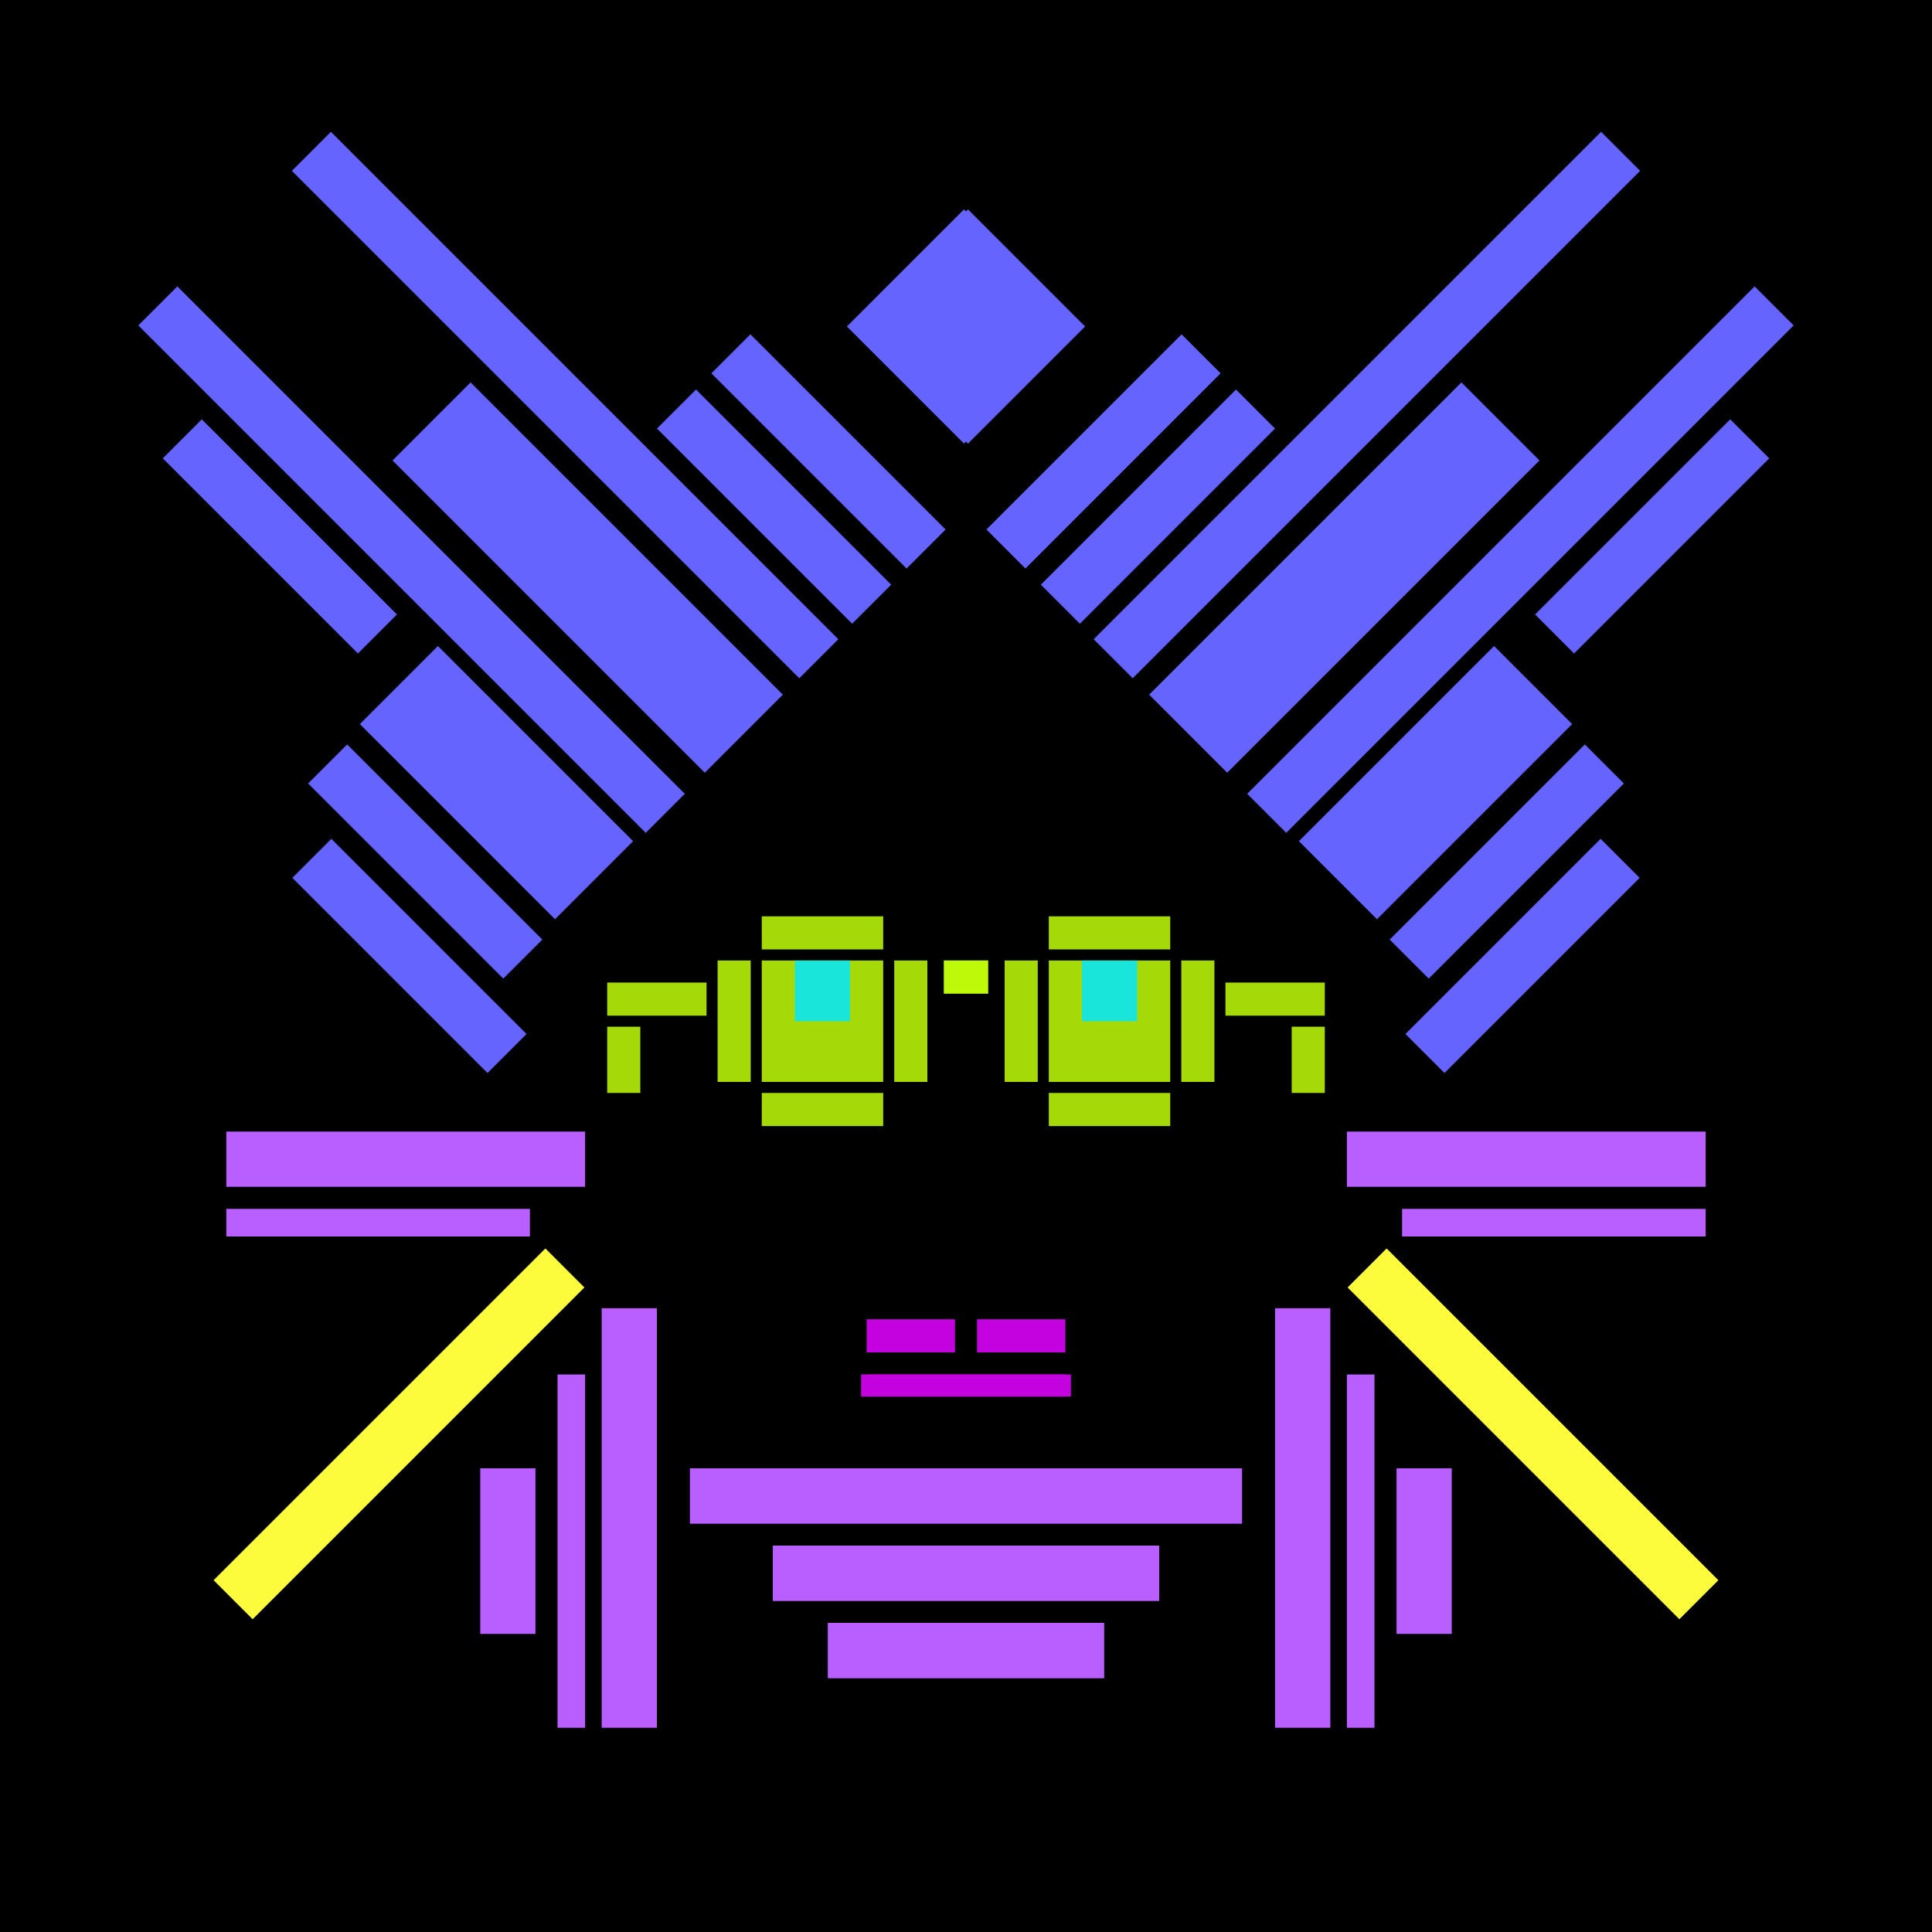 <svg xmlns='http://www.w3.org/2000/svg' preserveAspectRatio='xMinYMin meet' viewBox='0 0 350 350'> <filter id='neon' y='-2' x='-1' width='350' height='350'><feDropShadow flood-color='#3f285e' dx='0' dy='5' flood-opacity='1' stdDeviation='2' result='shadow'/><feOffset in='StrokePaint' dx='0' dy='2' result='offStrPnt'/><feFlood flood-color='#E0F2F3' flood-opacity='0.2' result='flood1' /><feOffset in='SourceGraphic' dx='0' dy='-1' result='offFlood'/><feOffset in='SourceGraphic' dx='0' dy='3' result='offShadow'/><feComposite in='flood1' in2='offFlood' operator='in'  result='cmpFlood' /><feComposite in='shadow' in2='offShadow' operator='in'  result='cmpSha' /><feGaussianBlur in='offStrPnt' stdDeviation='3.5' result='bStrokeP'/><feGaussianBlur in='cmpFlood' stdDeviation='0.8' result='bFlood'/><feGaussianBlur in='cmpSha' stdDeviation='0.4' result='bShadow'/><feMerge><feMergeNode in='bStrokeP'/><feMergeNode in='SourceGraphic'/><feMergeNode in='bFlood'/><feMergeNode in='bshadow'/></feMerge></filter><rect width='100%'  height='100%' fill='#000000'/> <g filter='url(#neon)' ><rect x='41 ' y= '201' width='65 ' height=  '10 '  fill= '#b95fff' /><rect x='41 ' y= '215' width='55 ' height=  '5  '  fill= '#b95fff' /><rect x='109' y= '233' width='10 ' height=  '76 '  fill= '#b95fff' /><rect x='101' y= '245' width='5  ' height=  '64 '  fill= '#b95fff' /><rect x='87 ' y= '262' width='10 ' height=  '30 '  fill= '#b95fff' /><rect x='125' y= '262' width='100' height=  '10 '  fill= '#b95fff' /><rect x='140' y= '276' width='70 ' height=  '10 '  fill= '#b95fff' /><rect x='150' y= '290' width='50 ' height=  '10 '  fill= '#b95fff' /><rect x='30 ' y= '251' width='85 ' height=  '10 '  fill= '#fcfc3c' transform = '  translate( -160   , 126 ) rotate ( -45)'  /><rect x='41 ' y= '201' width='65 ' height=  '10 '  fill= '#b95fff' transform= 'scale(-1,1) translate(-350,0)'/><rect x='41 ' y= '215' width='55 ' height=  '5  '  fill= '#b95fff' transform= 'scale(-1,1) translate(-350,0)'/><rect x='109' y= '233' width='10 ' height=  '76 '  fill= '#b95fff' transform= 'scale(-1,1) translate(-350,0)'/><rect x='101' y= '245' width='5  ' height=  '64 '  fill= '#b95fff' transform= 'scale(-1,1) translate(-350,0)'/><rect x='87 ' y= '262' width='10 ' height=  '30 '  fill= '#b95fff' transform= 'scale(-1,1) translate(-350,0)'/><rect x='125' y= '262' width='100' height=  '10 '  fill= '#b95fff' transform= 'scale(-1,1) translate(-350,0)'/><rect x='140' y= '276' width='70 ' height=  '10 '  fill= '#b95fff' transform= 'scale(-1,1) translate(-350,0)'/><rect x='150' y= '290' width='50 ' height=  '10 '  fill= '#b95fff' transform= 'scale(-1,1) translate(-350,0)'/><rect x='30 ' y= '251' width='85 ' height=  '10 '  fill= '#fcfc3c' transform = ' scale(-1,1)  translate(-350,0) translate( -160   , 126 ) rotate ( -45)'  /><rect x='49 ' y= '164' width='50 ' height=  '10 '  fill= '#6564FE' transform = '  translate( 7   , 341 ) rotate ( -135  )'  /><rect x='52 ' y= '147' width='50 ' height=  '10 '  fill= '#6564FE' transform = '  translate( 24  , 314 ) rotate ( -135  )'  /><rect x='65 ' y= '128' width='50 ' height=  '20 '  fill= '#6564FE' transform = '  translate( 56  , 299 ) rotate ( -135  )'  /><rect x='26 ' y= '88 ' width='50 ' height=  '10 '  fill= '#6564FE' transform = '  translate( 21  , 195 ) rotate ( -135  )'  /><rect x='10 ' y= '92 ' width='130' height=  '10 '  fill= '#6564FE' transform = '  translate( 59  , 219 ) rotate ( -135  )'  /><rect x='37 ' y= '65 ' width='130' height=  '10 '  fill= '#6564FE' transform = '  translate( 125 , 191 ) rotate ( -135  )'  /><rect x='115' y= '83 ' width='50 ' height=  '10 '  fill= '#6564FE' transform = '  translate( 177 , 249 ) rotate ( -135  )'  /><rect x='125' y= '73 ' width='50 ' height=  '10 '  fill= '#6564FE' transform = '  translate( 201 , 239 ) rotate ( -135  )'  /><rect x='66 ' y= '91 ' width='80 ' height=  '20 '  fill= '#6564FE' transform = '  translate( 110 , 247 ) rotate ( -135  )'  /><rect x='160' y= '40 ' width='30 ' height=  '30 '  fill= '#6564FE' transform = '  translate( 12  , 140 ) rotate ( -45)'  /><rect x='49 ' y= '164' width='50 ' height=  '10 '  fill= '#6564FE' transform = ' scale(-1,1)  translate(-350,0) translate( 7   , 341 ) rotate ( -135  )'  /><rect x='52 ' y= '147' width='50 ' height=  '10 '  fill= '#6564FE' transform = ' scale(-1,1)  translate(-350,0) translate( 24  , 314 ) rotate ( -135  )'  /><rect x='65 ' y= '128' width='50 ' height=  '20 '  fill= '#6564FE' transform = ' scale(-1,1)  translate(-350,0) translate( 56  , 299 ) rotate ( -135  )'  /><rect x='26 ' y= '88 ' width='50 ' height=  '10 '  fill= '#6564FE' transform = ' scale(-1,1)  translate(-350,0) translate( 21  , 195 ) rotate ( -135  )'  /><rect x='10 ' y= '92 ' width='130' height=  '10 '  fill= '#6564FE' transform = ' scale(-1,1)  translate(-350,0) translate( 59  , 219 ) rotate ( -135  )'  /><rect x='37 ' y= '65 ' width='130' height=  '10 '  fill= '#6564FE' transform = ' scale(-1,1)  translate(-350,0) translate( 125 , 191 ) rotate ( -135  )'  /><rect x='115' y= '83 ' width='50 ' height=  '10 '  fill= '#6564FE' transform = ' scale(-1,1)  translate(-350,0) translate( 177 , 249 ) rotate ( -135  )'  /><rect x='125' y= '73 ' width='50 ' height=  '10 '  fill= '#6564FE' transform = ' scale(-1,1)  translate(-350,0) translate( 201 , 239 ) rotate ( -135  )'  /><rect x='66 ' y= '91 ' width='80 ' height=  '20 '  fill= '#6564FE' transform = ' scale(-1,1)  translate(-350,0) translate( 110 , 247 ) rotate ( -135  )'  /><rect x='160' y= '40 ' width='30 ' height=  '30 '  fill= '#6564FE' transform = ' scale(-1,1)  translate(-350,0) translate( 12  , 140 ) rotate ( -45)'  /><rect x='157' y= '235' width='16 ' height=  '6  '  fill= '#c402df' /><rect x='157' y= '245' width='37 ' height=  '4  '  fill= '#c402df' /><rect x='157' y= '235' width='16 ' height=  '6  '  fill= '#c402df' transform= 'scale(-1,1) translate(-350,0)'/><rect x='157' y= '245' width='37 ' height=  '4  '  fill= '#c402df' transform= 'scale(-1,1) translate(-350,0)'/></g><g fill-opacity='0.85'><rect x='110' y= '182' width='6  ' height=  '12 '  fill= '#C2FF0A' filter='url(#neon)'  /><rect x='110' y= '174' width='18 ' height=  '6  '  fill= '#C2FF0A' filter='url(#neon)'  /><rect x='171' y= '170' width='8  ' height=  '6  '  fill= '#C2FF0A' filter='url(#neon)'  /><rect x='138' y= '170' width='22 ' height=  '22 '  fill= '#C2FF0A' filter='url(#neon)'  /><rect x='130' y= '170' width='6  ' height=  '22 '  fill= '#C2FF0A' filter='url(#neon)'  /><rect x='162' y= '170' width='6  ' height=  '22 '  fill= '#C2FF0A' filter='url(#neon)'  /><rect x='138' y= '162' width='22 ' height=  '6  '  fill= '#C2FF0A' filter='url(#neon)'  /><rect x='138' y= '194' width='22 ' height=  '6  '  fill= '#C2FF0A' filter='url(#neon)'  /><rect x='144' y= '178' width='10 ' height=  '11 '  fill= '#00E7FF' filter='url(#neon)'  transform = '  translate( 298 , 367 ) rotate ( -180  )'  /><rect x='110' y= '182' width='6  ' height=  '12 '  fill= '#C2FF0A' filter='url(#neon)'  transform= 'scale(-1,1) translate(-350,0)'/><rect x='110' y= '174' width='18 ' height=  '6  '  fill= '#C2FF0A' filter='url(#neon)'  transform= 'scale(-1,1) translate(-350,0)'/><rect x='171' y= '170' width='8  ' height=  '6  '  fill= '#C2FF0A' filter='url(#neon)'  transform= 'scale(-1,1) translate(-350,0)'/><rect x='138' y= '170' width='22 ' height=  '22 '  fill= '#C2FF0A' filter='url(#neon)'  transform= 'scale(-1,1) translate(-350,0)'/><rect x='130' y= '170' width='6  ' height=  '22 '  fill= '#C2FF0A' filter='url(#neon)'  transform= 'scale(-1,1) translate(-350,0)'/><rect x='162' y= '170' width='6  ' height=  '22 '  fill= '#C2FF0A' filter='url(#neon)'  transform= 'scale(-1,1) translate(-350,0)'/><rect x='138' y= '162' width='22 ' height=  '6  '  fill= '#C2FF0A' filter='url(#neon)'  transform= 'scale(-1,1) translate(-350,0)'/><rect x='138' y= '194' width='22 ' height=  '6  '  fill= '#C2FF0A' filter='url(#neon)'  transform= 'scale(-1,1) translate(-350,0)'/><rect x='144' y= '178' width='10 ' height=  '11 '  fill= '#00E7FF' filter='url(#neon)'  transform = ' scale(-1,1)  translate(-350,0) translate( 298 , 367 ) rotate ( -180  )'  /></g></svg>